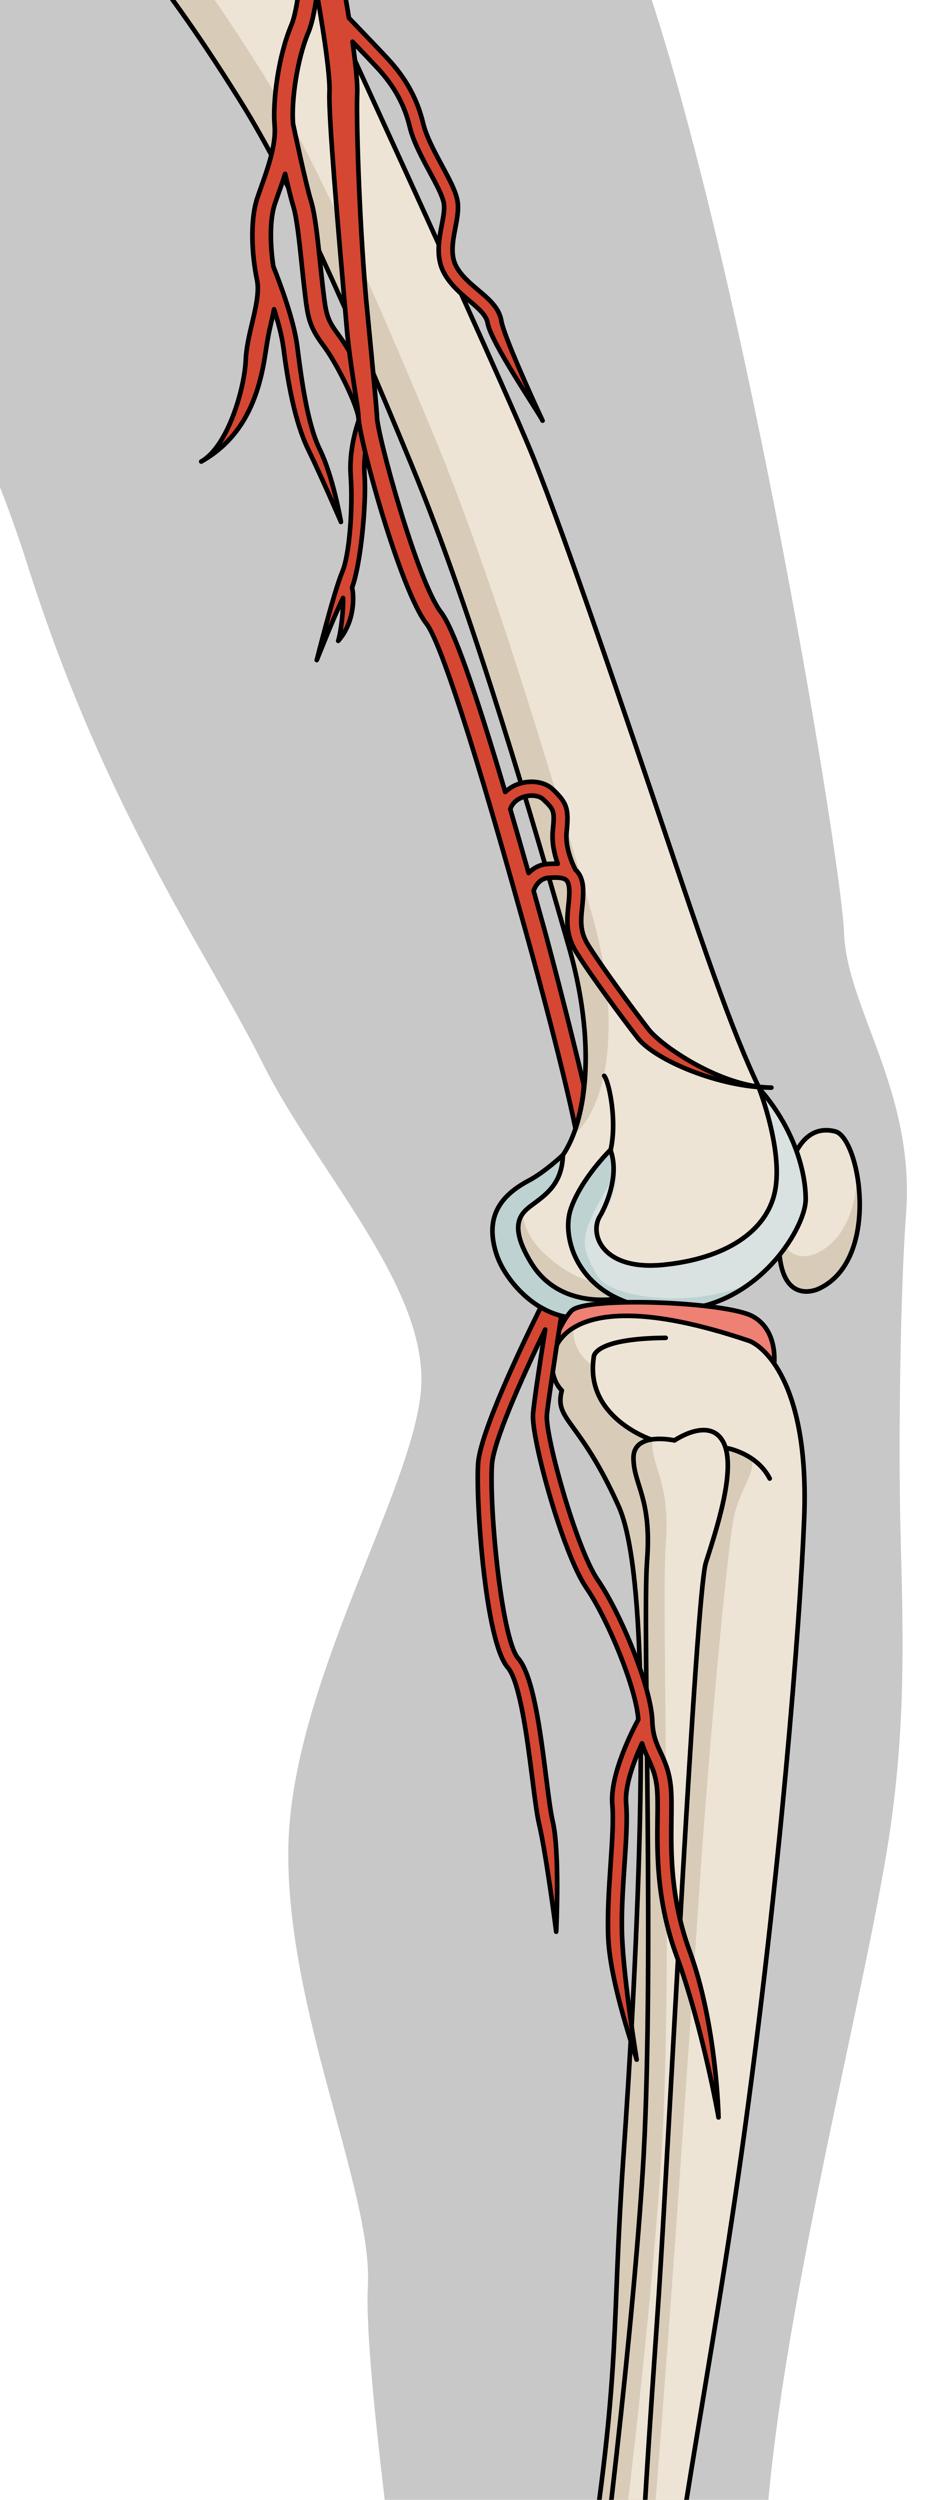 <?xml version="1.0" encoding="utf-8"?>
<!-- Generator: Adobe Illustrator 25.4.1, SVG Export Plug-In . SVG Version: 6.00 Build 0)  -->
<svg version="1.1" id="Camada_1" xmlns="http://www.w3.org/2000/svg" xmlns:xlink="http://www.w3.org/1999/xlink" x="0px" y="0px"
	 width="205.807px" height="540.497px" viewBox="0 0 205.807 540.497" enable-background="new 0 0 205.807 540.497"
	 xml:space="preserve">
<g>
	<defs>
		<rect id="SVGID_1_" width="205.807" height="540.497"/>
	</defs>
	<clipPath id="SVGID_00000124875996626818377820000002463733600168395929_">
		<use xlink:href="#SVGID_1_"  overflow="visible"/>
	</clipPath>
	<g clip-path="url(#SVGID_00000124875996626818377820000002463733600168395929_)">
		<path fill="#C8C8C8" d="M192.975,393.227c-4.706,34.913-25.165,109.53-27.465,158.287c-1.321,27.943,2.442,41.113,7.59,54.198
			c3.306,8.397,9.988,14.759,18.414,17.886c10.001,3.711,20.103,6.859,30.045,10.871c0.421,0.172,0.839,0.341,1.26,0.509
			c1.451,0.587,2.905,1.166,4.355,1.749c0.573,0.227,1.145,0.454,1.717,0.685c0.943,0.372,1.881,0.747,2.818,1.12
			c5.975,2.369,11.835,4.672,17.317,6.857c0.029,0.012,0.063,0.023,0.096,0.038c1.661,0.662,3.287,1.315,4.869,1.954
			c0.028,0.009,0.053,0.021,0.08,0.032c3.103,1.251,6.029,2.452,8.734,3.596c0.121,0.049,0.241,0.1,0.357,0.148
			c1.253,0.531,2.446,1.044,3.589,1.546c0.168,0.071,0.338,0.144,0.502,0.218c1.105,0.487,2.156,0.961,3.146,1.419
			c0.155,0.07,0.306,0.142,0.459,0.213c0.979,0.459,1.908,0.901,2.762,1.328c0.099,0.049,0.191,0.097,0.288,0.147
			c0.875,0.441,1.696,0.868,2.419,1.271c13.709,7.678,28.275,6.028,35.444,10.435c7.161,4.405,18.203,2.296,17.289,9.883
			c-0.916,7.582-1.928,12.267-12.44,12.617c0,0-0.432,4.662-9.233,3.8c0,0-2.275,1.819-11.646,1.547c0,0-3.309,5.922-13.965,2.211
			c0,0-7.945,7.244-23.896,2.546c0,0-49.562,4.569-75.426,0.779c-25.857-3.78-41.703-5.576-63.949-5.991
			c-22.241-0.421-39.748,0.749-38.754-21.95c0.996-22.694,15.233-34.213,12.606-60.274c-2.627-26.059-13.821-98.327-12.744-118.702
			c1.069-20.374-17.798-59.84-17.21-94.721c0.587-34.893,26.469-76.271,28.658-98.435c2.189-22.166-22.311-47.333-34.262-71.235
			C44.854,205.91,22.866,175.479,5.913,122.047c-16.949-53.445-40-70.835-46.894-76.39c-6.125-4.938-36.175-21.377-49.338-60.213
			H135.94c0.244,0.64,0.498,1.284,0.736,1.92c22.568,60.327,45.418,198.239,45.989,214.36c0.565,16.11,15.388,34.303,13.426,60.546
			c-1.222,16.344-1.695,48.549-1.222,68.204S196.163,369.572,192.975,393.227z"/>
		<g>
			<g>
				<g>
					<g>
						<path fill="#EEE4D5" d="M177.248,278.622c0,0-9.888,4.979-8.563-13.365c1.327-18.344,6.641-21.965,12.031-20.641
							C186.109,245.94,190.693,272.32,177.248,278.622z"/>
						<path fill="#D8CCB9" d="M176.699,270.988c6.17-2.892,8.535-10.007,8.777-16.994c1.564,8.63,0.276,20.642-8.228,24.628
							c0,0-9.44,4.742-8.631-12.167C170.586,274.06,176.699,270.988,176.699,270.988z"/>
						<path fill="none" stroke="#000000" stroke-linecap="round" stroke-linejoin="round" stroke-miterlimit="10" d="
							M177.248,278.622c0,0-9.888,4.979-8.563-13.365c1.327-18.344,6.641-21.965,12.031-20.641
							C186.109,245.94,190.693,272.32,177.248,278.622z"/>
						<path fill="#EEE4D5" d="M25.053-29.853c0,0-11.416-10.731-8.995-19.358c2.419-8.629,14.792-16.643,24.5-16.405
							c9.705,0.242,20.244,13.216,18.908,21.745c-1.338,8.53-1.902,16.465,1.514,21.548c3.414,5.086,3.487,8.58,3.487,8.58
							s44.062,95.442,51.015,112.823c6.954,17.379,19.38,53.98,30.195,86.175c10.821,32.192,15.788,45.532,22.541,57.55
							c6.756,12.02,6.438,18.207,0.051,26.542c-6.386,8.335-19.667,14.53-29.993,11.638c-6.787,5.143-15.603,6.68-25.356-2.293
							c-9.757-8.971-3.992-19.99,4.601-24.789c8.596-4.799,12.709-24.383,5.58-49.222c-7.128-24.841-20.395-71.155-34.099-104.317
							c-13.705-33.167-25.837-60.665-36.879-78.34C41.082,4.346,35.647-2.12,31.26-8.574C26.871-15.027,30.657-23.926,25.053-29.853
							z"/>
						<g>
							<path fill="#D8CCB9" d="M113.697,256.622c-1.608,4.665-0.761,9.96,4.403,14.671c9.794,8.932,18.603,7.356,25.369,2.185
								c9.524,2.629,21.513-2.479,28.308-9.836c-0.817,1.852-1.984,3.717-3.508,5.704c-6.386,8.335-19.667,14.53-29.993,11.638
								c-6.787,5.143-15.603,6.68-25.356-2.293C104.71,271.143,107.489,262.146,113.697,256.622z"/>
							<path fill="#D8CCB9" d="M28.962-36.884c5.629,5.901,1.879,14.815,6.293,21.252c4.416,6.437,9.877,12.879,20.992,30.508
								C67.36,32.506,79.609,59.954,93.449,93.062c13.84,33.108,27.299,79.366,34.529,104.177c6.83,23.43,3.611,42.206-3.99,48.294
								c3.594-8.997,4.047-23.664-0.888-40.853c-7.128-24.841-20.395-71.155-34.099-104.317
								c-13.705-33.167-25.837-60.665-36.879-78.34C41.082,4.346,35.647-2.12,31.26-8.574c-4.389-6.453-0.603-15.352-6.207-21.279
								c0,0-11.416-10.731-8.995-19.358c0.631-2.254,1.951-4.457,3.714-6.49C17.951-47.156,28.962-36.884,28.962-36.884z"/>
						</g>
						<path fill="none" stroke="#000000" stroke-linecap="round" stroke-linejoin="round" stroke-miterlimit="10" d="
							M138.276,280.984c0,0-11.297-3.035-13.38-12.921c-0.705-3.338-0.789-8.198,4.607-13.909c5.393-5.71,2.6-19.946,1.25-21.55"/>
						<path fill="none" stroke="#000000" stroke-linecap="round" stroke-linejoin="round" stroke-miterlimit="10" d="M25.053-29.853
							c0,0-11.416-10.731-8.995-19.358c2.419-8.629,14.792-16.643,24.5-16.405c9.705,0.242,20.244,13.216,18.908,21.745
							c-1.338,8.53-1.902,16.465,1.514,21.548c3.414,5.086,3.487,8.58,3.487,8.58s44.062,95.442,51.015,112.823
							c6.954,17.379,19.38,53.98,30.195,86.175c10.821,32.192,15.788,45.532,22.541,57.55c6.756,12.02,6.438,18.207,0.051,26.542
							c-6.386,8.335-19.667,14.53-29.993,11.638c-6.787,5.143-15.603,6.68-25.356-2.293c-9.757-8.971-3.992-19.99,4.601-24.789
							c8.596-4.799,12.709-24.383,5.58-49.222c-7.128-24.841-20.395-71.155-34.099-104.317
							c-13.705-33.167-25.837-60.665-36.879-78.34C41.082,4.346,35.647-2.12,31.26-8.574C26.871-15.027,30.657-23.926,25.053-29.853
							z"/>
					</g>
					<path fill="#BED2D2" stroke="#000000" stroke-linecap="round" stroke-linejoin="round" stroke-miterlimit="10" d="
						M121.815,249.725c0,0-3.875,3.668-7.33,5.497c-6.374,3.375-9.585,8.035-7.048,15.929c2.537,7.894,15.207,20.61,28.192,9.303
						c0,0-13.937,3.694-20.721-7.471c-5.137-8.454-1.975-10.806,0.385-12.564C118.082,258.342,121.674,255.927,121.815,249.725z"/>
					<g>
						<g>
							<path fill="#D9E1E1" d="M132.104,248.628c0,0-6.408,6.24-8.619,12.875c-2.212,6.636,2.212,20.793,20.792,21.677
								s30.083-17.253,30.083-23.889c0-6.636-2.997-15.999-10.075-23.962c0,0,5.209,13.345,3.439,22.193
								c-1.77,8.848-10.906,14.659-24.255,15.957c-13.349,1.297-16.065-6.902-13.537-10.695
								C129.933,262.783,136.096,257.883,132.104,248.628z"/>
							<path fill="#BED2D2" d="M129.157,275.67c-3.397-6.405-4.261-7.607,2.259-18.876c0.788-1.362,1.408-2.708,1.894-4.023
								c-0.184-1.266-0.561-2.647-1.206-4.143c0,0-6.407,6.24-8.62,12.875c-2.212,6.636,2.212,20.793,20.793,21.677
								c7.095,0.338,13.154-2.102,17.939-5.613C148.698,283.271,131.672,280.413,129.157,275.67z"/>
							<path fill="none" stroke="#000000" stroke-linecap="round" stroke-linejoin="round" stroke-miterlimit="10" d="
								M132.104,248.628c0,0-6.408,6.24-8.619,12.875c-2.212,6.636,2.212,20.793,20.792,21.677s30.083-17.253,30.083-23.889
								c0-6.636-2.997-15.999-10.075-23.962c0,0,5.209,13.345,3.439,22.193c-1.77,8.848-10.906,14.659-24.255,15.957
								c-13.349,1.297-16.065-6.902-13.537-10.695C129.933,262.783,134.481,255.059,132.104,248.628z"/>
						</g>
					</g>
				</g>
				<g>
					<path fill="#EE8074" d="M167.48,295.434c0,0,1.19-7.667-4.599-10.833c-5.789-3.166-36.343-4.369-39.262-1.137
						c-2.919,3.232-5.458,10.279-2.922,11.394C123.232,295.97,156.283,296.982,167.48,295.434z"/>
					<path fill="none" stroke="#000000" stroke-linecap="round" stroke-linejoin="round" stroke-miterlimit="10" d="M167.48,295.434
						c0,0,1.19-7.667-4.599-10.833c-5.789-3.166-36.343-4.369-39.262-1.137c-2.919,3.232-5.458,10.279-2.922,11.394
						C123.232,295.97,156.283,296.982,167.48,295.434z"/>
					<path fill="#EEE4D5" d="M162.069,289.893c2.663,0.9,13.155,8.42,11.966,38.369c-0.896,22.556-5.186,77.375-13.406,136.144
						c-8.218,58.769-18.829,105.029-16.432,123.849c2.395,18.82,5.192,30.034,1.749,34.342c-3.442,4.307-4.232,4.631-4.232,4.631
						l-1.417,0.648c0,0-12.388,4.729-25.356-2.135c-4.617-2.807-7-3.575-5.647-11.187c1.355-7.616,11.476-14.646,18.268-59.167
						c6.795-44.521,4.774-51.911,7.347-88.984c2.575-37.071,7.53-121.728-1.036-140.756c-8.563-19.027-13.992-18.505-12.283-25.016
						C116.427,295.663,117.419,274.801,162.069,289.893z"/>
					<path fill="#D8CCB9" d="M114.795,615.367c1.927-7.037,11.363-40.079,14.087-61.358c0.238-1.871,0.319-5.12,0.268-9.487
						c4.884-35.16,3.411-44.289,5.758-78.118c2.575-37.071,7.53-121.728-1.036-140.756c-8.563-19.027-13.992-18.505-12.283-25.016
						c-2.696-2.594-3.66-9.116,2.537-12.807c-0.011,0.123-0.356,4.383,4.173,7.42c0.307,3.562,1.049,11.347,15.029,18.028
						c13.984,6.683,11.547-0.109,11.547-0.109s4.514-0.269,7.135,1.779c2.619,2.049-1.985,6.739-3.287,13.576
						c-1.299,6.838-5.026,45.675-7.252,78.258c-2.23,32.583-8.874,133.649-12.482,164.686c-3.607,31.036,1.219,52.474,4.481,54.084
						c-1.377,1.525-1.757,1.683-1.757,1.683l-1.417,0.648c0,0-12.388,4.729-25.356-2.135c-3.982-2.421-6.298-3.337-5.991-8.425
						C111.049,618.663,113.704,619.35,114.795,615.367z"/>
					<path fill="none" stroke="#000000" stroke-linecap="round" stroke-linejoin="round" stroke-miterlimit="10" d="
						M162.069,289.893c2.663,0.9,13.155,8.42,11.966,38.369c-0.896,22.556-5.186,77.375-13.406,136.144
						c-8.218,58.769-18.829,105.029-16.432,123.849c2.395,18.82,5.192,30.034,1.749,34.342c-3.442,4.307-4.232,4.631-4.232,4.631
						l-1.417,0.648c0,0-12.388,4.729-25.356-2.135c-4.617-2.807-7-3.575-5.647-11.187c1.355-7.616,11.476-14.646,18.268-59.167
						c6.795-44.521,4.774-51.911,7.347-88.984c2.575-37.071,7.53-121.728-1.036-140.756c-8.563-19.027-13.992-18.505-12.283-25.016
						C116.427,295.663,117.419,274.801,162.069,289.893z"/>
					<path fill="#EEE4D5" d="M145.968,311.437c0,0,7.66-5.297,10.587,0.424c2.929,5.723-1.648,19.223-3.805,26.038
						c-2.157,6.815-7.94,123.926-10.153,157.875c-2.214,33.948-8.243,106.303-2.301,132.103
						c5.941,25.799-23.745,26.944-25.356-2.135c-0.786-3.739,7.153-9.665,10.452-31.728c3.301-22.065,10.922-82.192,13.649-123.749
						c2.728-41.558-0.051-119.124,0.99-132.783c1.04-13.657-2.885-16.351-2.941-22.201
						C137.036,309.432,145.968,311.437,145.968,311.437z"/>
					<path fill="#D8CCB9" d="M125.393,594.013c3.301-22.065,10.922-82.192,13.649-123.749c2.728-41.558-0.051-119.124,0.99-132.783
						c1.04-13.657-2.885-16.351-2.941-22.201c-0.026-2.786,1.992-3.783,4.106-4.068c-0.028,0.222-0.064,0.439-0.062,0.689
						c0.055,5.849,3.981,8.543,2.94,22.202c-1.041,13.657,1.738,91.223-0.99,132.782c-2.725,41.557-10.347,101.683-13.647,123.749
						c-3.302,22.062-8.39,28.989-7.603,32.727c0.887,16.019,9.424,22.545,15.925,20.879c-6.778,7.4-21.691,1.886-22.819-18.498
						C114.154,622.003,122.094,616.077,125.393,594.013z"/>
					<path fill="none" stroke="#000000" stroke-linecap="round" stroke-linejoin="round" stroke-miterlimit="10" d="
						M145.968,311.437c0,0,7.66-5.297,10.587,0.424c2.929,5.723-1.648,19.223-3.805,26.038
						c-2.157,6.815-7.94,123.926-10.153,157.875c-2.214,33.948-8.243,106.303-2.301,132.103
						c5.941,25.799-23.745,26.944-25.356-2.135c-0.786-3.739,7.153-9.665,10.452-31.728c3.301-22.065,10.922-82.192,13.649-123.749
						c2.728-41.558-0.051-119.124,0.99-132.783c1.04-13.657-2.885-16.351-2.941-22.201
						C137.036,309.432,145.968,311.437,145.968,311.437z"/>
					<path fill="none" stroke="#000000" stroke-linecap="round" stroke-linejoin="round" stroke-miterlimit="10" d="
						M157.471,313.139c0,0,6.323,1.11,9.103,6.543"/>
					<path fill="none" stroke="#000000" stroke-linecap="round" stroke-linejoin="round" stroke-miterlimit="10" d="
						M140.939,311.251c0,0-14.401-4.734-12.453-17.72c0,0-0.582-4.121,15.58-4.272"/>
				</g>
			</g>
			<path fill="#D54732" stroke="#000000" stroke-linecap="round" stroke-linejoin="round" stroke-miterlimit="8" d="M78.89,102.585
				c-0.43-6.025,2.033-11.957,2.058-12.017L78.185,89.4c-0.113,0.269-2.77,6.637-2.287,13.397
				c0.474,6.629-0.181,16.956-1.849,20.918c-1.806,4.289-5.45,18.9-5.505,19.005l0,0c0.166-0.319,3.415-8.726,5.696-13.43
				c0.106,1.94-0.345,7.066-1.05,9.271l0,0c3.705-4.184,3.412-9.852,3-11.502C78.067,121.951,79.338,108.853,78.89,102.585z"/>
			<path fill="#D54732" stroke="#000000" stroke-linecap="round" stroke-linejoin="round" stroke-miterlimit="8" d="M59.476,44.091
				c0.236-0.704,0.507-1.469,0.795-2.278c0.47-1.323,0.969-2.749,1.435-4.217c0.652,2.83,1.308,5.512,1.748,6.92
				c0.799,2.558,1.373,8.083,1.88,12.959c0.183,1.762,0.36,3.462,0.54,4.962l0.075,0.631c0.647,5.425,0.89,7.454,4.062,11.671
				c2.939,3.906,7.117,12.477,7.577,15.544l3.956-0.594c-0.606-4.038-5.21-13.2-8.337-17.354c-2.525-3.356-2.671-4.582-3.287-9.741
				l-0.075-0.633c-0.178-1.48-0.353-3.159-0.533-4.899c-0.552-5.309-1.122-10.799-2.041-13.738
				c-1.055-3.376-3.564-15.19-3.856-16.569c-0.394-4.842,0.839-13.89,3.327-19.771c2.673-6.318,3.298-26.356,3.046-27.474
				l-2.523,0.568l-1.413,0.098c0.128,1.859-0.577,20.008-2.794,25.249c-2.825,6.68-4.079,16.505-3.621,21.777
				c0.35,4.023-1.472,9.152-2.935,13.273c-0.296,0.833-0.576,1.621-0.819,2.347c-1.608,4.801-1.189,12.353-0.061,17.707
				c0.537,2.548-0.282,6.024-1.074,9.386c-0.621,2.632-1.262,5.354-1.365,7.938c-0.235,5.886-3.751,18.609-9.632,21.941l0,0
				c8.311-4.71,11.997-12.421,13.628-21.781c0.378-2.17,0.685-4.733,1.262-7.182c0.31-1.312,0.618-2.64,0.865-3.958
				c0.909,2.844,1.71,5.819,2.023,8.244c0.945,7.32,2.446,16.072,5.389,22.099c2.696,5.52,7.048,15.542,7.064,15.635l0,0
				c-0.068-0.396-1.689-9.768-4.575-15.678c-2.727-5.584-3.985-15.327-4.903-22.441c-0.714-5.535-3.667-13.404-5.142-17.089
				C58.467,53.178,58.303,47.594,59.476,44.091z"/>
			<path fill="#D54732" stroke="#000000" stroke-linecap="round" stroke-linejoin="round" stroke-miterlimit="8" d="
				M140.358,222.554c-3.197-4.11-10.329-13.766-13.162-18.375c-1.749-2.847-1.499-5.235-1.209-8.001
				c0.125-1.2,0.255-2.441,0.216-3.754c-0.059-1.975-0.6-3.399-1.654-4.356c-0.002-0.002-0.005-0.003-0.007-0.005
				c-0.491-0.938-2.277-4.632-1.923-8.17c0.506-5.063,0.113-6.272-3.004-9.238c-1.894-1.802-5.346-2.15-8.208-0.827
				c-0.802,0.371-1.486,0.857-2.07,1.417c-6.802-22.988-11.301-35.531-13.908-38.883c-5.07-6.519-13.862-38.522-13.862-42.375
				c0-1.491-2.35-25.396-2.35-25.396c-1.558-17.942-2.14-39.669-1.916-44.377c0.098-2.056-0.298-6.117-1.012-11.192
				c1.927,2.01,3.98,4.164,5.331,5.61c3.658,3.919,5.896,7.97,7.042,12.748c0.773,3.222,2.664,6.723,4.331,9.812
				c1.423,2.636,2.767,5.125,3.055,6.758c0.22,1.241-0.106,2.941-0.451,4.742c-0.636,3.325-1.358,7.096,0.626,10.562
				c1.396,2.439,3.49,4.206,5.336,5.764c1.978,1.669,3.685,3.11,3.973,4.833c0.708,4.246,11.021,19.257,11.885,21.1
				c-2.299-4.904-8.385-18.343-8.927-21.593c-0.469-2.811-2.668-4.667-4.997-6.632c-1.738-1.467-3.535-2.983-4.668-4.962
				c-1.433-2.503-0.849-5.556-0.283-8.508c0.397-2.079,0.773-4.043,0.458-5.827c-0.373-2.11-1.761-4.683-3.37-7.661
				c-1.58-2.928-3.371-6.246-4.054-9.087c-1.272-5.303-3.74-9.781-7.766-14.095c-2.111-2.262-5.915-6.224-8.299-8.7
				c-2.328-14.543-6.424-33.816-9.332-40.953c-4.127-10.13-25.491-53.602-26.398-55.446l-5.384,2.646
				c0.221,0.45,22.178,45.128,26.226,55.063c4.091,10.042,11.036,47.315,10.682,54.733c-0.243,5.11,1.823,28.906,3.483,48.026
				l0.288,3.318c0.629,7.262,2.488,17.121,2.488,18.713c0,4.626,9.067,37.582,14.705,44.83c2.127,2.735,7.521,16.272,21.137,65.237
				l0.692,2.485c2.328,8.313,8.001,29.428,10.437,41.446c1.783-5.644,1.795-9.41,1.795-9.41c-3.448-14.789-8.301-32.834-8.38-33.114
				l-0.691-2.479c-0.605-2.177-1.196-4.287-1.776-6.353c0.128-0.407,0.33-0.851,0.637-1.285c0.465-0.657,1.286-1.459,2.557-1.543
				c1.853-0.124,3.217-0.088,3.852,0.488c0.413,0.374,0.639,1.123,0.672,2.225c0.033,1.111-0.081,2.199-0.201,3.352
				c-0.302,2.892-0.646,6.168,1.637,9.884c2.891,4.704,10.117,14.49,13.35,18.646c3.767,4.844,17.866,10.76,28.95,10.76
				C156.389,235.155,143.307,226.346,140.358,222.554z M118.481,186.806c-1.556,0.104-2.971,0.792-4.087,1.948
				c-1.393-4.922-2.713-9.517-3.958-13.775c0.404-1.365,1.498-2.093,2.229-2.43c1.732-0.802,3.876-0.68,4.881,0.277
				c2.333,2.219,2.523,2.4,2.087,6.766c-0.264,2.641,0.381,5.245,1.073,7.164C119.976,186.727,119.225,186.757,118.481,186.806z"/>
			<g>
				<path fill="#D54732" stroke="#000000" stroke-linecap="round" stroke-linejoin="round" stroke-miterlimit="8" d="
					M149.252,421.883c-4.18-11.403-4.051-21.411-3.957-28.718c0.032-2.51,0.06-4.679-0.094-6.49
					c-0.307-3.611-1.319-5.794-2.212-7.721c-0.921-1.987-1.716-3.703-1.823-6.879c-0.243-7.234-6.851-23.291-11.795-30.456
					c-4.582-6.639-11.393-31.059-11.026-35.703c0.135-1.71,1.726-12.424,3.129-21.408c-1.574-0.39-3.068-1.033-4.459-1.85
					c-4.541,9.169-13.157,27.329-13.555,33.879c-0.489,8.028,1.538,38.405,6.416,43.982c2.669,3.052,4.276,15.738,5.339,24.133
					c0.527,4.165,0.983,7.76,1.471,9.803c1.462,6.115,3.684,23.036,3.676,23.205c0.033-0.706,0.802-17.375-0.758-23.903
					c-0.45-1.884-0.896-5.404-1.412-9.481c-1.241-9.798-2.785-21.991-6.057-25.732c-3.585-4.099-6.263-32.24-5.68-41.824
					c0.301-4.945,6.321-18.504,11.531-29.247c-1.404,8.787-2.467,16.135-2.631,18.208c-0.419,5.296,6.51,30.342,11.547,37.642
					c4.544,6.585,10.802,21.631,11.234,28.472c-1.155,2.126-6.18,11.806-5.621,18.381c0.28,3.288-0.035,7.942-0.368,12.871
					c-0.343,5.072-0.731,10.821-0.511,15.958c0.427,9.965,6.031,25.63,6.143,26.313c-0.027-0.165-2.727-16.656-3.146-26.441
					c-0.213-4.971,0.154-10.389,0.507-15.628c0.341-5.045,0.663-9.811,0.364-13.327c-0.328-3.858,1.745-9.294,3.433-12.985
					c0.382,1.227,0.859,2.263,1.33,3.28c0.865,1.867,1.682,3.631,1.945,6.714c0.142,1.665,0.115,3.765,0.083,6.197
					c-0.097,7.541-0.231,17.867,4.139,29.79c5.563,15.177,9.059,34.702,9.063,34.897C155.48,456.992,154.99,437.537,149.252,421.883
					z"/>
			</g>
		</g>
	</g>
</g>
</svg>

